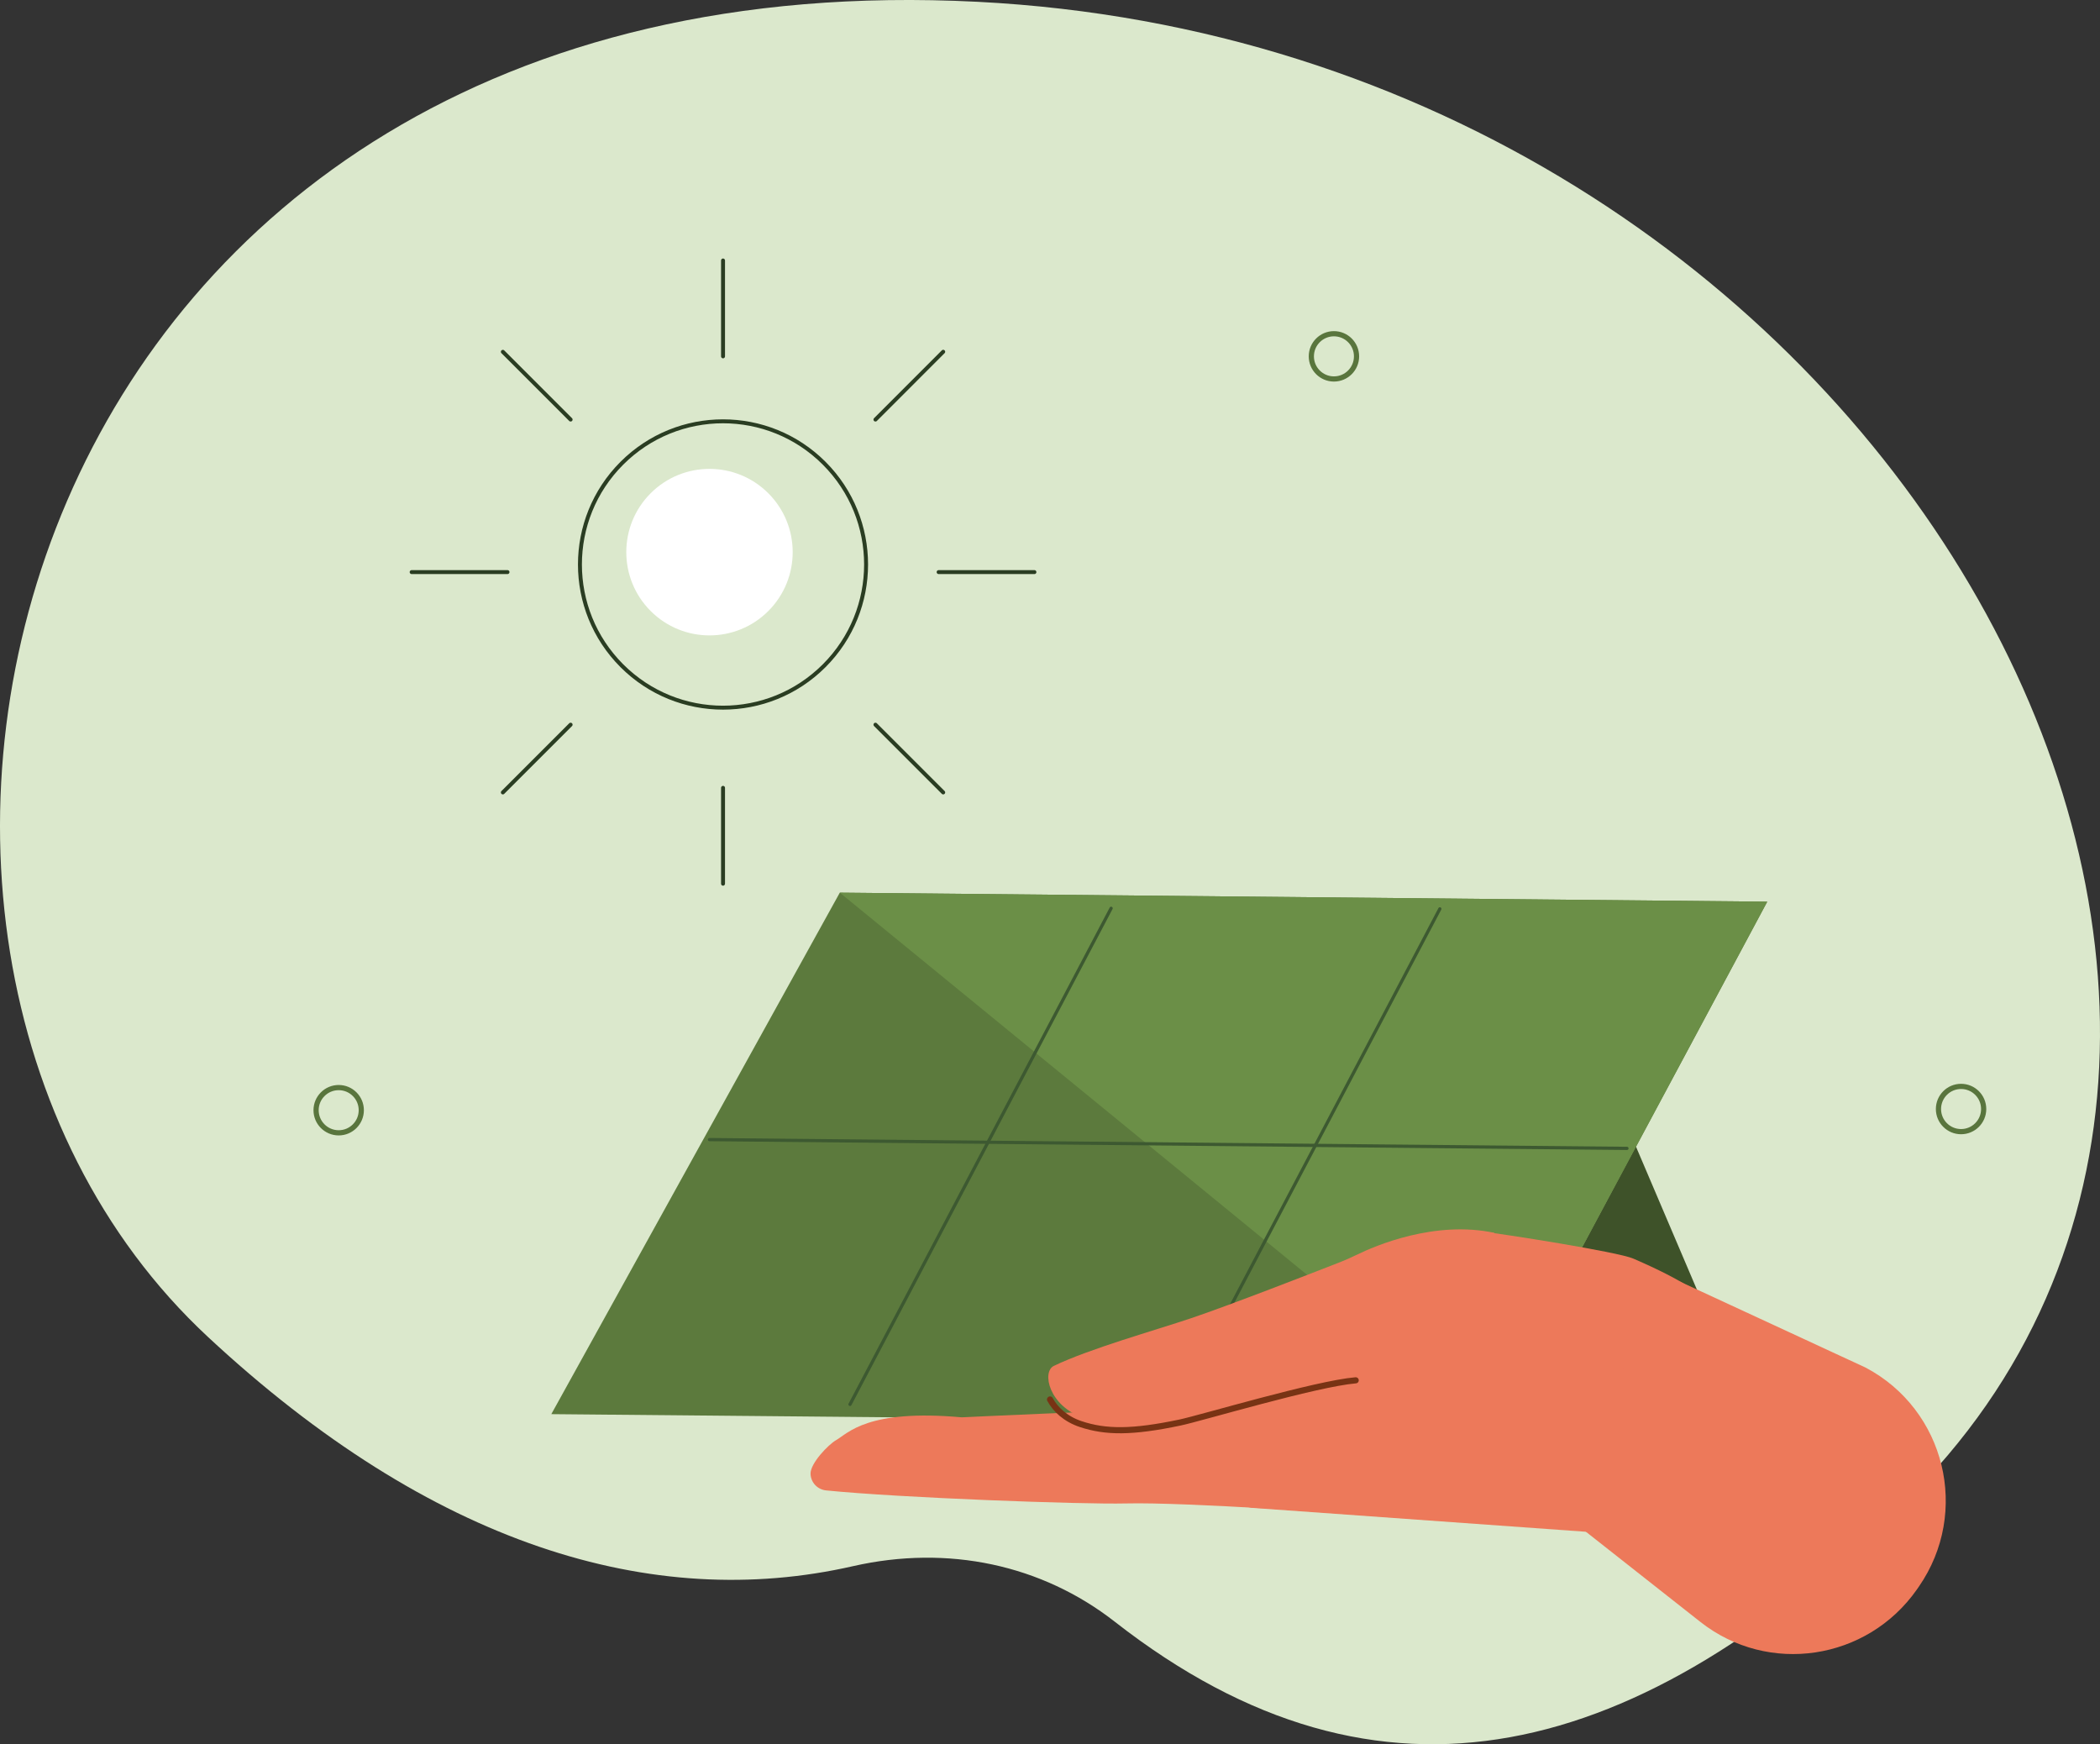 <svg xmlns="http://www.w3.org/2000/svg" width="655" height="544" viewBox="0 0 655 544" fill="none"><rect x="0" y="0" width="655" height="544" fill="#333333" stroke="none"/><g clip-path="url(#clip0_48_601)"><path d="M347.701 505.773C324.961 488.013 295.711 481.708 266.059 488.449C203.441 502.717 134.557 481.813 64.818 416.919C-69.373 292.057 2.042 -14.879 304.856 0.559C587.914 14.984 750.935 315.178 593.795 468.576C511.211 549.187 430.966 570.806 347.701 505.773Z" fill="#DBE8CC"></path><path d="M257.066 207.625C274.493 190.186 274.493 161.913 257.066 144.475C239.638 127.037 211.383 127.037 193.956 144.475C176.528 161.913 176.528 190.186 193.956 207.625C211.383 225.063 239.638 225.063 257.066 207.625Z" stroke="#2A3D22" stroke-width="1.23" stroke-linecap="round" stroke-linejoin="round"></path><path d="M225.518 81.239V111.136" stroke="#2A3D22" stroke-width="1.23" stroke-linecap="round" stroke-linejoin="round"></path><path d="M225.518 245.709V275.606" stroke="#2A3D22" stroke-width="1.23" stroke-linecap="round" stroke-linejoin="round"></path><path d="M322.639 178.423H292.761" stroke="#2A3D22" stroke-width="1.23" stroke-linecap="round" stroke-linejoin="round"></path><path d="M158.292 178.423H128.396" stroke="#2A3D22" stroke-width="1.23" stroke-linecap="round" stroke-linejoin="round"></path><path d="M294.192 109.705L273.058 130.853" stroke="#2A3D22" stroke-width="1.23" stroke-linecap="round" stroke-linejoin="round"></path><path d="M177.978 226.01L156.843 247.141" stroke="#2A3D22" stroke-width="1.23" stroke-linecap="round" stroke-linejoin="round"></path><path d="M294.192 247.141L273.058 226.01" stroke="#2A3D22" stroke-width="1.23" stroke-linecap="round" stroke-linejoin="round"></path><path d="M177.978 130.853L156.843 109.722" stroke="#2A3D22" stroke-width="1.23" stroke-linecap="round" stroke-linejoin="round"></path><path fill-rule="evenodd" clip-rule="evenodd" d="M464.143 443.761H546.988L510.234 357.527L464.143 443.761Z" fill="#3E5229"></path><path d="M551.212 281.212L261.941 278.4L171.957 441.036L464.142 443.761L551.212 281.212Z" fill="#5C7A3D"></path><path d="M551.211 281.212L261.94 278.4L464.142 443.761L551.211 281.212Z" fill="#6B8F47"></path><path d="M449.098 283.447L367.649 438.19" stroke="#3D5931" stroke-linecap="round" stroke-linejoin="round"></path><path d="M346.567 283.272L265.117 437.997" stroke="#3D5931" stroke-linecap="round" stroke-linejoin="round"></path><path d="M507.459 358.155L221.294 355.414" stroke="#3D5931" stroke-linecap="round" stroke-linejoin="round"></path><path d="M326.915 457.958C326.915 457.958 342.151 442.381 355.17 444.319C355.17 444.319 388.906 438.626 387.492 419.399C387.038 413.217 449.238 422.665 444.997 401.045L461.612 384.001C468.819 384.822 504.614 390.427 509.431 392.523C542.223 406.721 532.468 410.702 532.468 410.702L499.849 478.093L390.354 470.252C390.354 470.252 323.512 455.566 326.915 457.958Z" fill="#ED795A"></path><path d="M419.866 425.703C407.492 430.209 355.432 440.041 355.432 440.041C351.313 439.569 299.986 442.032 299.986 442.032C270.492 439.377 264.576 446.974 260.736 449.174C258.398 450.519 252.726 456.351 252.813 459.652C252.9 462.359 254.977 464.559 257.665 464.821C280.649 467.144 337.683 469.222 351.156 468.89C370.127 468.419 423.915 472.348 423.915 472.348L419.866 425.703Z" fill="#ED795A"></path><path d="M523.969 399.701L581.84 426.489C606.779 439.639 614.563 471.632 598.507 494.823C598.298 495.12 598.088 495.435 597.879 495.731C582.364 517.857 551.543 522.538 530.339 505.825L488.924 473.204C488.924 473.204 477.912 430.244 475.94 427.537C460.128 405.935 498.942 438.242 498.942 438.242L523.969 399.683V399.701Z" fill="#ED795A"></path><path d="M421.698 453.522C419.831 449.96 407.929 436.635 391.576 437.998C379.202 439.028 375.31 440.303 368.871 441.665C353.931 444.808 345.711 444.738 337.928 442.154C327.195 438.574 324.839 427.851 328.713 425.983C339.708 420.674 360.511 414.824 371.453 411.139C383.286 407.157 409.342 397.011 418.051 393.606C419.726 392.942 421.367 392.209 422.99 391.423C429.028 388.454 447.598 380.526 466.149 384.507L421.698 453.54V453.522Z" fill="#ED795A"></path><path d="M422.85 430.488C410.477 431.519 374.473 442.311 368.033 443.656C353.094 446.799 344.874 446.729 337.09 444.145C332.273 442.538 329.149 439.499 327.509 436.461" stroke="#783314" stroke-width="1.91" stroke-linecap="round" stroke-linejoin="round"></path><path d="M112.689 346.245C112.689 350.14 109.53 353.301 105.639 353.301C101.747 353.301 98.588 350.14 98.588 346.245C98.588 342.351 101.747 339.19 105.639 339.19C109.53 339.19 112.689 342.351 112.689 346.245Z" stroke="#59753D" stroke-width="1.62" stroke-linecap="round" stroke-linejoin="round"></path><path d="M423.112 111.136C423.112 115.031 419.953 118.192 416.061 118.192C412.17 118.192 409.011 115.031 409.011 111.136C409.011 107.242 412.17 104.081 416.061 104.081C419.953 104.081 423.112 107.242 423.112 111.136Z" stroke="#59753D" stroke-width="1.62" stroke-linecap="round" stroke-linejoin="round"></path><path d="M618.717 345.879C618.717 349.773 615.558 352.934 611.666 352.934C607.774 352.934 604.615 349.773 604.615 345.879C604.615 341.984 607.774 338.823 611.666 338.823C615.558 338.823 618.717 341.984 618.717 345.879Z" stroke="#59753D" stroke-width="1.62" stroke-linecap="round" stroke-linejoin="round"></path><path d="M239.643 190.562C249.778 180.421 249.778 163.979 239.643 153.838C229.509 143.697 213.077 143.697 202.942 153.838C192.808 163.979 192.808 180.421 202.942 190.562C213.077 200.703 229.509 200.703 239.643 190.562Z" fill="white"></path></g><defs><clipPath id="clip0_48_601"><rect width="655" height="544" fill="white"></rect></clipPath></defs></svg>